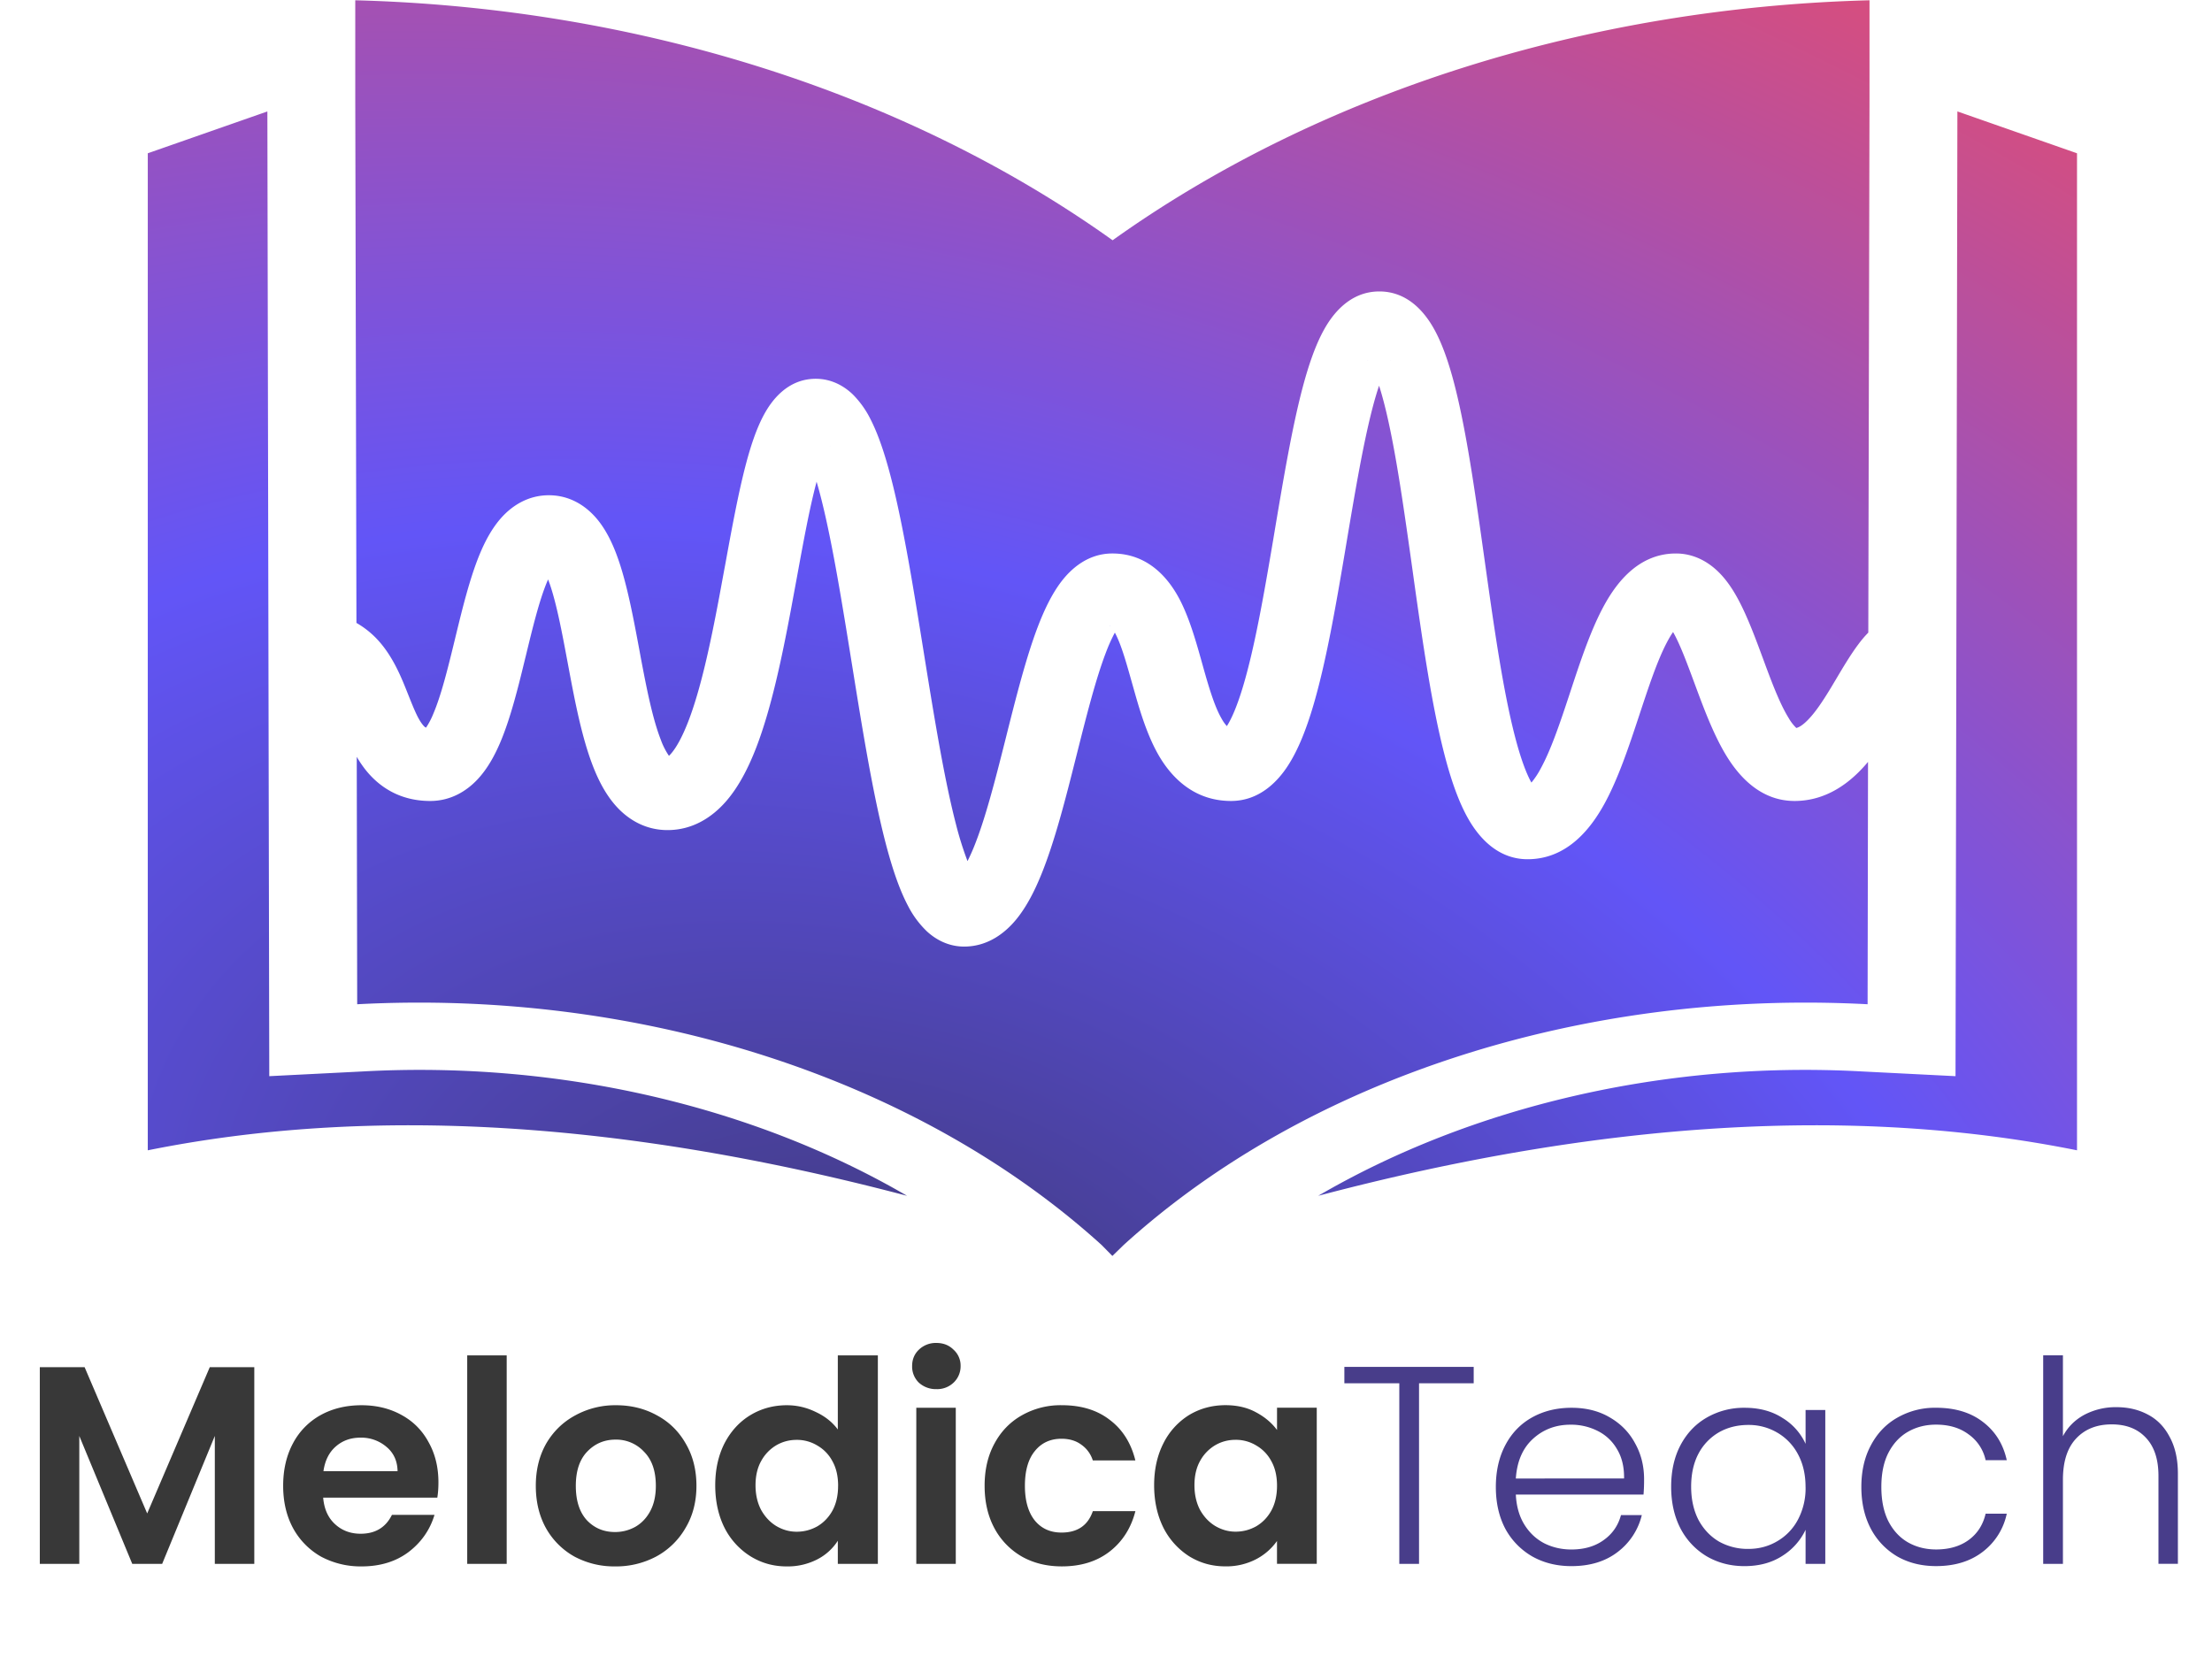 <svg xmlns="http://www.w3.org/2000/svg" width="79" height="60" fill="none" viewBox="0 0 79 60"><g clip-path="url(#a)"><path fill="url(#b)" fill-rule="evenodd" d="M39.736 8.582C47.094 3.326 56.701.272 66.768.01v3.5l-.043 19.086a4 4 0 0 0-.358.422c-.273.363-.548.827-.787 1.23l-.185.31c-.312.516-.58.913-.85 1.18-.19.189-.315.247-.391.265a1.6 1.6 0 0 1-.271-.352c-.283-.456-.544-1.113-.84-1.913l-.09-.244c-.252-.68-.537-1.452-.862-2.06-.184-.347-.427-.73-.752-1.038-.34-.322-.838-.626-1.485-.626-1.437 0-2.233 1.213-2.642 2.002-.439.846-.795 1.926-1.112 2.887l-.054.164c-.353 1.07-.666 1.986-1.027 2.64a2.8 2.8 0 0 1-.326.49c-.186-.331-.388-.876-.588-1.65-.407-1.573-.719-3.704-1.032-5.933l-.058-.413c-.288-2.054-.583-4.16-.962-5.78-.2-.857-.445-1.674-.771-2.304-.274-.53-.885-1.463-2.02-1.463-1.066 0-1.672.83-1.955 1.329-.326.574-.573 1.313-.776 2.073-.38 1.426-.69 3.27-.992 5.063l-.07.42c-.333 1.97-.661 3.835-1.07 5.207-.207.693-.407 1.161-.581 1.431l-.002.002a1.3 1.3 0 0 1-.18-.253c-.243-.417-.434-1.031-.662-1.843l-.051-.183c-.194-.692-.429-1.533-.77-2.202-.377-.738-1.106-1.684-2.425-1.684-.882 0-1.479.554-1.822 1.002-.353.462-.624 1.047-.844 1.623-.42 1.103-.778 2.528-1.115 3.866l-.053.212c-.366 1.454-.711 2.79-1.104 3.763a7 7 0 0 1-.236.522 12 12 0 0 1-.417-1.335c-.41-1.587-.76-3.73-1.12-5.96l-.034-.212c-.341-2.122-.693-4.305-1.107-5.972-.212-.852-.46-1.658-.771-2.274a3.4 3.4 0 0 0-.643-.912c-.292-.282-.74-.563-1.327-.563-1.035 0-1.596.82-1.835 1.254-.285.515-.496 1.17-.669 1.83-.268 1.025-.505 2.317-.74 3.608l-.001.001-.208 1.127c-.32 1.699-.66 3.278-1.101 4.42-.222.573-.434.941-.612 1.146a1 1 0 0 1-.078.082 2.6 2.6 0 0 1-.293-.58c-.289-.744-.499-1.788-.724-2.987l-.048-.26c-.198-1.06-.415-2.225-.726-3.137-.168-.494-.4-1.028-.748-1.459-.371-.458-.952-.885-1.75-.885-.74 0-1.3.37-1.676.78-.356.39-.606.874-.792 1.322-.358.864-.626 1.97-.864 2.948l-.025.104c-.26 1.072-.49 1.996-.772 2.657a2.6 2.6 0 0 1-.258.49c-.047-.02-.082-.057-.133-.123-.165-.214-.296-.535-.528-1.118l-.008-.02c-.194-.488-.478-1.202-.967-1.774a3.2 3.2 0 0 0-.849-.706l-.042-18.78V.01c10.085.263 19.69 3.316 27.048 8.572M12.741 27.033l.016 8.838c10.17-.538 20.033 2.66 26.585 8.598l.386.392.403-.392c6.535-5.938 16.397-9.136 26.569-8.598l.015-8.657q-.16.192-.339.37c-.53.525-1.286 1.026-2.285 1.026-1.247 0-2.008-.926-2.419-1.59-.441-.714-.784-1.617-1.067-2.377l-.085-.23c-.268-.722-.487-1.314-.722-1.755l-.045-.082c-.064.09-.142.217-.233.393-.34.655-.638 1.558-.987 2.615l-.018.054c-.334 1.01-.72 2.174-1.218 3.08-.46.835-1.3 1.973-2.74 1.973-1.098 0-1.756-.821-2.097-1.406-.372-.64-.649-1.468-.872-2.331-.452-1.744-.782-4.033-1.09-6.223l-.05-.362c-.296-2.106-.575-4.1-.926-5.6q-.135-.577-.27-.992a12 12 0 0 0-.21.706c-.346 1.3-.637 3.027-.947 4.867l-.063.377c-.326 1.93-.678 3.964-1.141 5.517-.23.77-.514 1.52-.892 2.103-.357.552-1.01 1.263-2.034 1.263-1.307 0-2.113-.823-2.577-1.62-.438-.754-.707-1.7-.917-2.448l-.025-.088c-.223-.793-.39-1.391-.608-1.817l-.022-.04a6 6 0 0 0-.324.724c-.364.954-.689 2.246-1.044 3.656l-.033.13c-.354 1.407-.741 2.931-1.215 4.103-.235.583-.528 1.172-.91 1.636s-.997.965-1.858.965c-.571 0-1.019-.26-1.325-.54a3.4 3.4 0 0 1-.676-.911c-.33-.621-.59-1.431-.812-2.287-.446-1.728-.816-4.005-1.168-6.196l-.023-.14c-.351-2.182-.688-4.272-1.075-5.83q-.096-.385-.189-.701l-.017.066c-.242.922-.453 2.075-.685 3.343l-.225 1.216c-.317 1.681-.693 3.482-1.23 4.875-.269.694-.612 1.383-1.077 1.917-.482.553-1.177 1.027-2.09 1.027-.77 0-1.374-.358-1.8-.816-.4-.43-.67-.969-.866-1.476-.392-1.011-.641-2.306-.855-3.448l-.036-.192c-.212-1.134-.397-2.12-.644-2.846l-.064-.176-.04.093c-.276.665-.502 1.592-.763 2.668l-.008.03c-.242 1-.52 2.143-.898 3.033-.192.45-.45.936-.816 1.324-.387.411-.951.766-1.685.766-1.073 0-1.835-.495-2.344-1.157a4 4 0 0 1-.28-.42m61.438 14.055V5.475L69.907 3.98l-.067 34.46-3.363-.17c-7.014-.38-13.91 1.245-19.398 4.443 10.12-2.674 19.158-3.224 27.1-1.625m-68.901 0V5.475l4.271-1.494.068 34.459 3.362-.17c7.016-.38 13.928 1.245 19.416 4.443-10.136-2.674-19.176-3.224-27.117-1.625m44.4-28.226a.1.1 0 0 1-.02.02q.02-.022.02-.02m-.817.019a.1.1 0 0 1-.021-.024q0-.002.021.024m15.33 13.15-.008-.005zm-9.666 2.063h.005zm.323.082-.01-.008.015.014zm-11.15-2.088-.003.002.012-.01zm.267-.078-.03.001h.025zm-9.75 5.256-.005.003h.001zm-10.41-4.21.014-.004q-.013.007-.013.005m5.846-11.132-.02.025q.02-.029.02-.025m10.385 6.354-.007.006zm-.378.08q-.025-.013-.024-.018 0-.005.024.017" clip-rule="evenodd"/><path fill="#383838" d="M9.082 48.835v7.026h-1.41v-4.57l-1.881 4.57H4.724l-1.892-4.57v4.57h-1.41v-7.026h1.6l2.235 5.224 2.235-5.224zm6.576 4.117q0 .301-.04.543h-4.076q.05.604.423.946.372.343.915.343.786 0 1.118-.675h1.52q-.242.806-.927 1.329-.684.513-1.68.513a3 3 0 0 1-1.45-.352 2.6 2.6 0 0 1-.996-1.017q-.352-.654-.352-1.51 0-.864.352-1.52a2.46 2.46 0 0 1 .986-1.006q.635-.351 1.46-.352.795 0 1.419.342.634.342.976.977.352.624.352 1.439m-1.459-.403q-.01-.543-.393-.865a1.38 1.38 0 0 0-.936-.332q-.523 0-.885.322-.353.312-.433.875zm3.897-4.136v7.448h-1.41v-7.448zm3.868 7.538a3 3 0 0 1-1.45-.352 2.64 2.64 0 0 1-1.016-1.017q-.362-.654-.362-1.51 0-.855.372-1.51.382-.652 1.037-1.006a2.96 2.96 0 0 1 1.46-.362q.805 0 1.459.362.654.352 1.026 1.007.383.654.383 1.51 0 .855-.393 1.51a2.67 2.67 0 0 1-1.046 1.016 3.05 3.05 0 0 1-1.47.352m0-1.228q.382 0 .715-.18.342-.192.543-.565t.201-.905q0-.795-.422-1.218a1.35 1.35 0 0 0-1.017-.433q-.603 0-1.016.433-.403.423-.403 1.218t.393 1.227q.402.423 1.006.423m3.58-1.67q0-.846.332-1.5.342-.654.926-1.007.584-.351 1.299-.352.543 0 1.036.242.494.231.785.624v-2.647h1.43v7.448h-1.43v-.826a1.9 1.9 0 0 1-.734.665 2.3 2.3 0 0 1-1.097.251q-.705 0-1.289-.362a2.57 2.57 0 0 1-.926-1.017q-.332-.665-.332-1.52m4.389.02q0-.515-.202-.876a1.4 1.4 0 0 0-.543-.564 1.4 1.4 0 0 0-.735-.201q-.392 0-.725.191a1.47 1.47 0 0 0-.543.564q-.202.362-.202.866 0 .503.202.885.21.373.543.574.342.201.725.201.392 0 .735-.191.342-.201.543-.564.201-.372.201-.885m3.51-3.453a.9.9 0 0 1-.625-.231.8.8 0 0 1-.241-.594q0-.353.241-.584a.87.87 0 0 1 .624-.241q.373 0 .614.241a.76.76 0 0 1 .252.584.8.8 0 0 1-.252.594.85.85 0 0 1-.614.231m.694.665v5.576h-1.41v-5.576zm1.03 2.788q0-.865.352-1.51.352-.654.976-1.007a2.8 2.8 0 0 1 1.43-.362q1.036 0 1.71.523.685.514.916 1.45h-1.52a1.08 1.08 0 0 0-.412-.564q-.282-.21-.705-.211-.602 0-.956.443-.352.431-.352 1.238 0 .795.352 1.238.353.432.956.432.855 0 1.118-.765h1.52q-.232.906-.916 1.44-.685.533-1.712.533-.804 0-1.429-.352a2.56 2.56 0 0 1-.976-1.007q-.352-.653-.352-1.52m6.054-.02q0-.846.333-1.5a2.5 2.5 0 0 1 .915-1.007q.584-.351 1.299-.352.624 0 1.087.252.473.251.755.634v-.795h1.419v5.576h-1.42v-.816a2.1 2.1 0 0 1-.754.655 2.3 2.3 0 0 1-1.097.251q-.705 0-1.289-.362a2.6 2.6 0 0 1-.916-1.017q-.331-.665-.332-1.52m4.389.02q0-.515-.202-.876a1.4 1.4 0 0 0-.543-.564 1.4 1.4 0 0 0-.735-.201q-.393 0-.724.191a1.47 1.47 0 0 0-.544.564q-.201.362-.201.866 0 .503.201.885.21.373.544.574.343.201.724.201.393 0 .735-.191.343-.201.543-.564.202-.372.202-.885"/><path fill="#483D8A" d="M52.632 48.825v.584H50.68v6.452h-.705v-6.452h-1.962v-.584zm6.085 4.006a6 6 0 0 1-.02.554h-4.56q.03.624.302 1.067t.715.674q.443.221.966.221.684 0 1.148-.332.472-.332.624-.896h.744a2.34 2.34 0 0 1-.865 1.319q-.655.503-1.65.503-.776 0-1.39-.342a2.53 2.53 0 0 1-.966-.986q-.342-.645-.342-1.5t.342-1.5.956-.986 1.4-.342 1.368.342q.594.342.906.926.321.573.322 1.278m-.715-.02q.01-.614-.251-1.047a1.63 1.63 0 0 0-.695-.654 2.1 2.1 0 0 0-.966-.221q-.786 0-1.339.503-.553.502-.614 1.419zm1.682.292q0-.846.332-1.48.342-.645.936-.986a2.65 2.65 0 0 1 1.359-.352q.785 0 1.348.362a2.1 2.1 0 0 1 .826.926v-1.208h.704v5.496h-.704v-1.218a2.23 2.23 0 0 1-.836.936q-.563.362-1.348.362-.746 0-1.35-.352a2.5 2.5 0 0 1-.935-.997q-.332-.643-.332-1.49m4.8.01q0-.664-.271-1.168a1.93 1.93 0 0 0-.745-.775 2 2 0 0 0-1.027-.271q-.584 0-1.046.261a1.9 1.9 0 0 0-.735.765q-.261.494-.262 1.178 0 .674.262 1.188.272.502.735.775a2.1 2.1 0 0 0 1.046.261q.564 0 1.027-.272a1.93 1.93 0 0 0 .745-.775 2.4 2.4 0 0 0 .272-1.167m1.992 0q0-.855.342-1.49.342-.645.946-.986a2.7 2.7 0 0 1 1.379-.352q1.016 0 1.67.503.665.503.856 1.369h-.755a1.52 1.52 0 0 0-.614-.926q-.462-.343-1.157-.343-.554 0-.997.252t-.704.755q-.252.494-.252 1.218t.252 1.228q.262.503.704.755.444.25.997.251.695 0 1.157-.332.474-.342.614-.946h.755a2.3 2.3 0 0 1-.855 1.359q-.664.513-1.671.513-.775 0-1.38-.342a2.5 2.5 0 0 1-.945-.986q-.342-.645-.342-1.5m9.111-2.849q.624 0 1.117.262.504.262.785.805.292.534.292 1.309v3.22h-.694v-3.14q0-.895-.453-1.368-.443-.474-1.218-.473-.795 0-1.268.503-.474.502-.473 1.48v2.999h-.705v-7.448h.705V51.3q.262-.493.765-.765a2.4 2.4 0 0 1 1.147-.272"/></g><defs><radialGradient id="b" cx="0" cy="0" r="1" gradientTransform="rotate(-69.677 50.512 1.367)scale(57.884 88.756)" gradientUnits="userSpaceOnUse"><stop stop-color="#40397A"/><stop offset="0.478" stop-color="#6255F7"/><stop offset="1" stop-color="#D44E81"/></radialGradient><clipPath id="a"><path fill="#fff" d="M.728.01h78v59.85h-78z"/></clipPath></defs></svg>